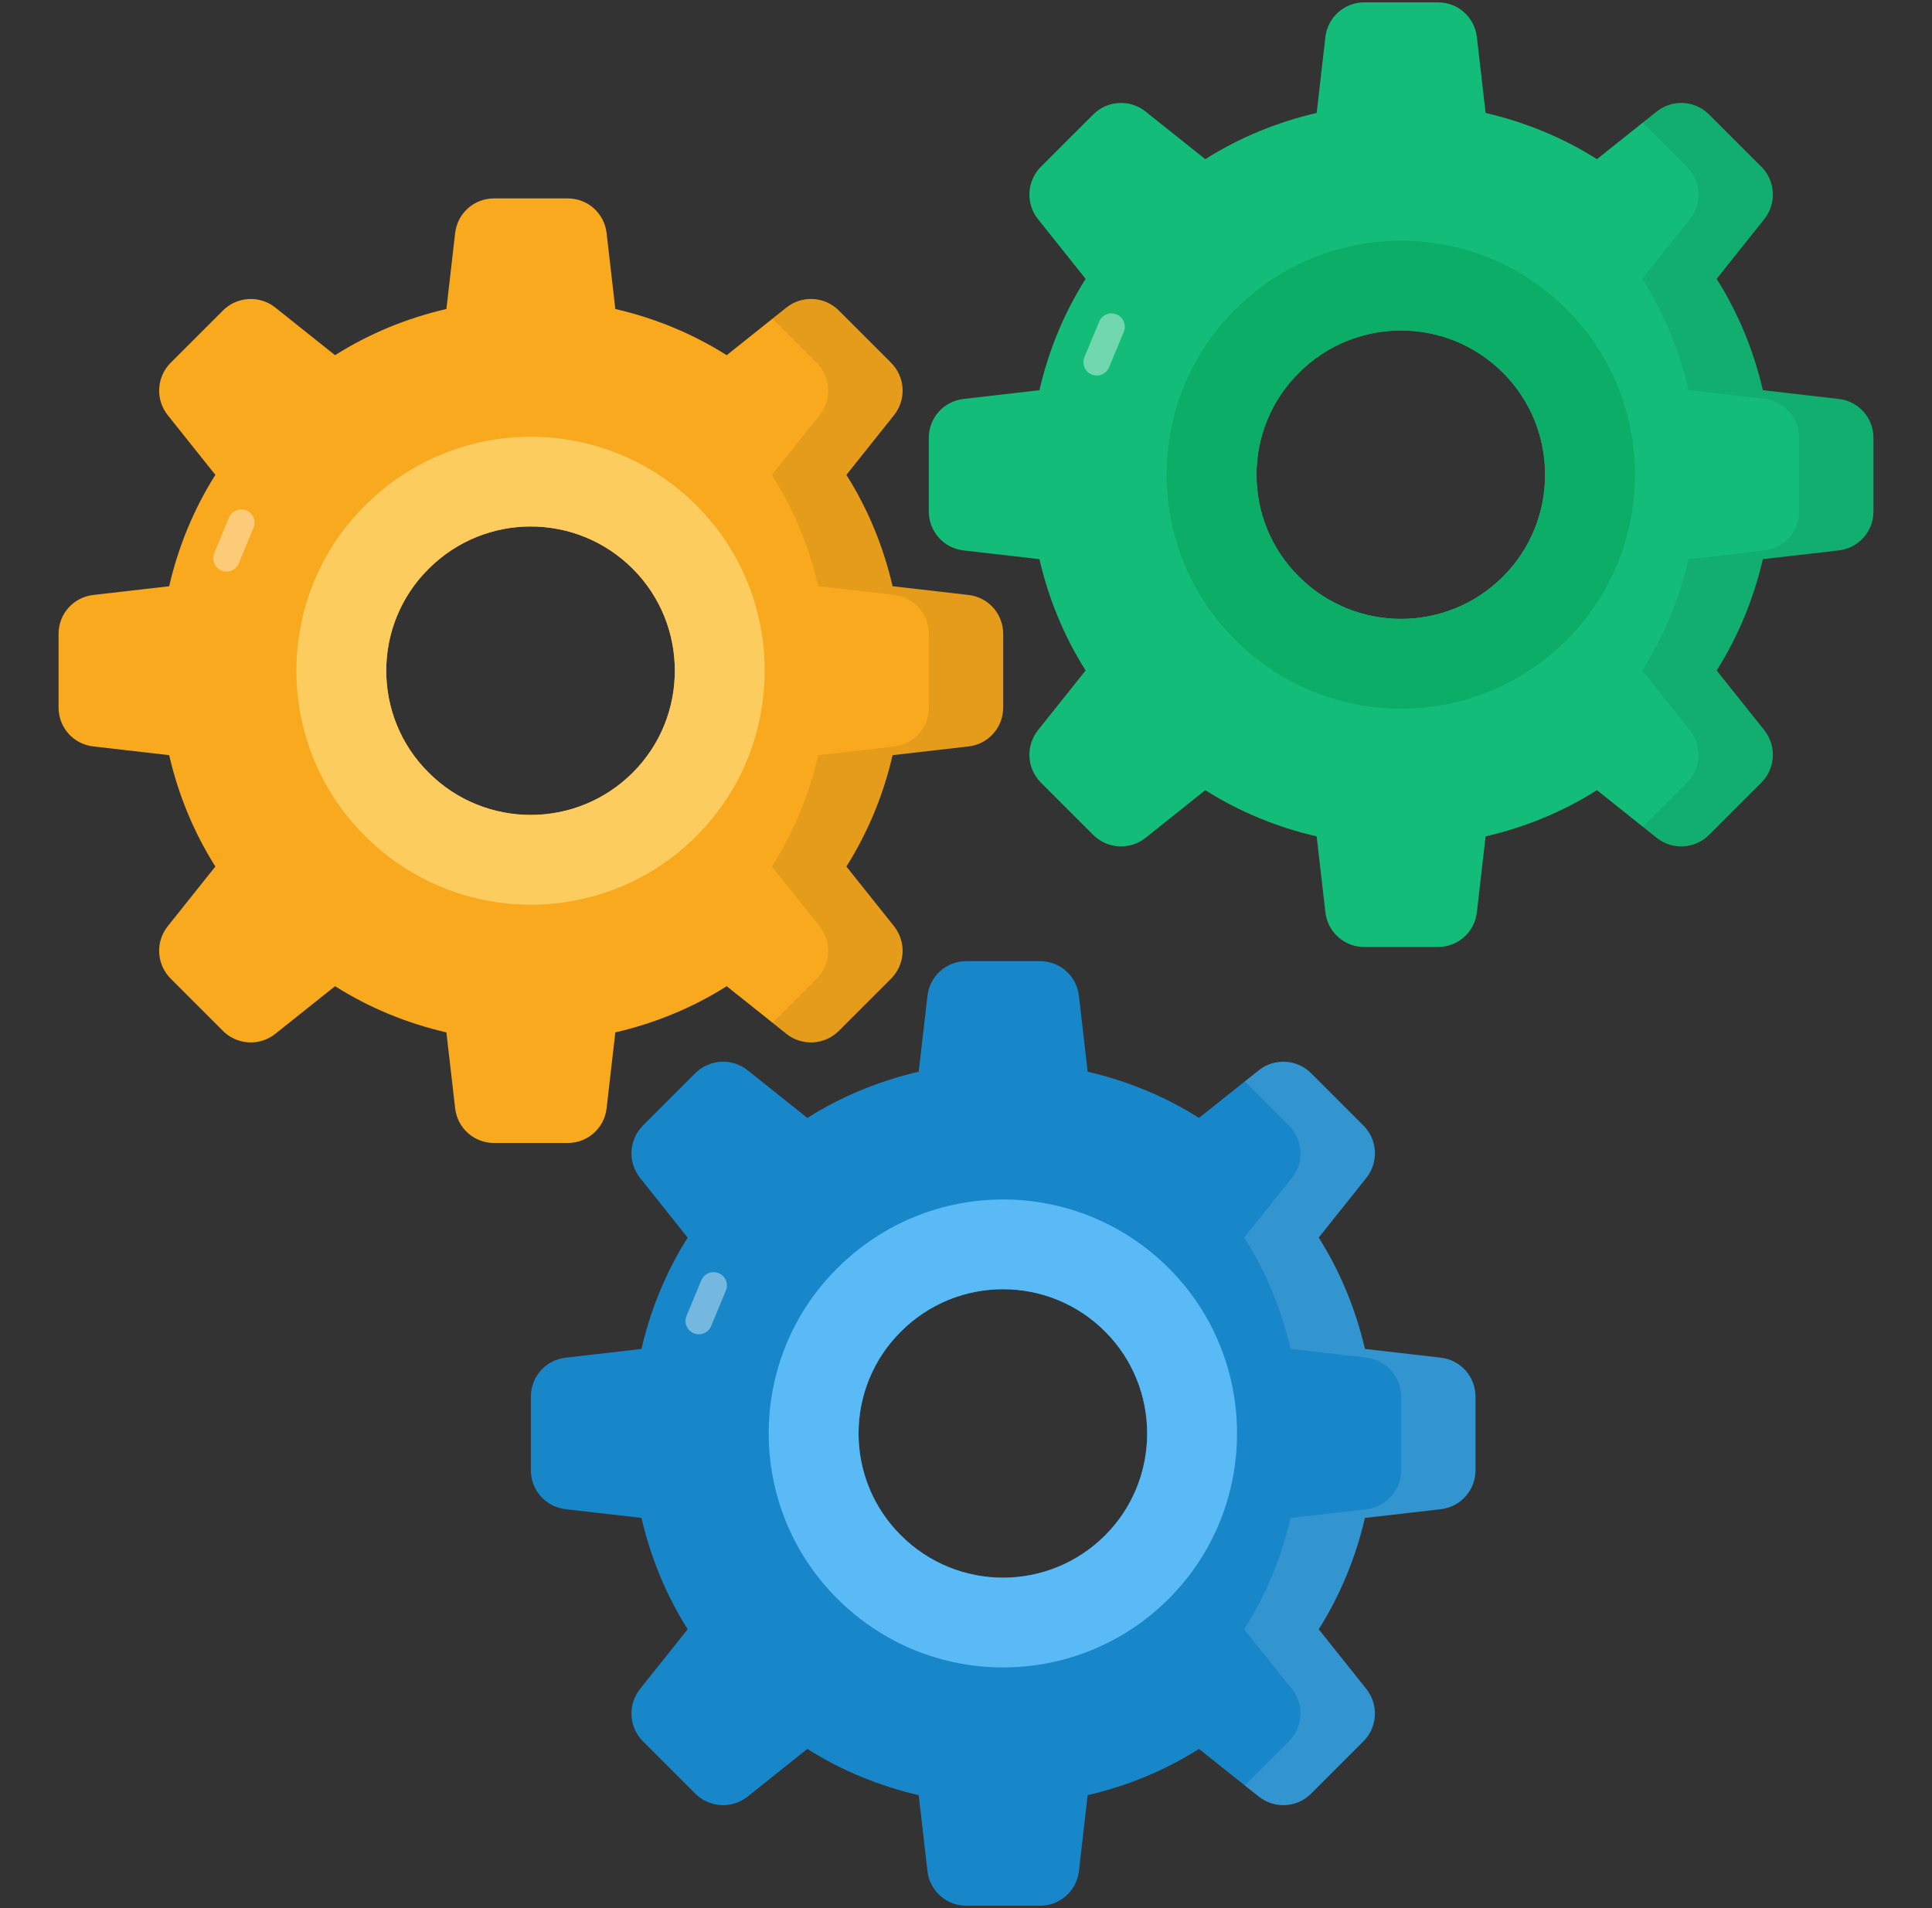 <svg width="81" height="80" viewBox="0 0 81 80" fill="none" xmlns="http://www.w3.org/2000/svg">
<rect x="0" y="0" width="81" height="80" fill="#333333" stroke="none"/>
<path d="M60.401 56.923L57.224 56.557C56.843 54.906 56.192 53.318 55.287 51.889L57.288 49.38C57.539 49.062 57.665 48.664 57.642 48.26C57.618 47.856 57.447 47.474 57.161 47.188L54.97 44.997C54.684 44.711 54.302 44.54 53.898 44.516C53.494 44.493 53.096 44.619 52.778 44.87L50.269 46.871C48.84 45.966 47.252 45.315 45.6 44.933L45.235 41.758C45.14 40.916 44.441 40.297 43.6 40.297H40.519C39.677 40.297 38.979 40.916 38.883 41.758L38.518 44.934C36.867 45.315 35.279 45.966 33.849 46.871L31.34 44.87C31.023 44.619 30.625 44.493 30.221 44.516C29.817 44.54 29.435 44.711 29.149 44.997L26.958 47.188C26.671 47.475 26.5 47.856 26.477 48.26C26.453 48.664 26.579 49.062 26.831 49.38L28.831 51.889C27.926 53.318 27.275 54.906 26.894 56.557L23.718 56.923C22.877 57.018 22.257 57.717 22.257 58.558V61.639C22.257 62.481 22.877 63.179 23.718 63.275L26.894 63.64C27.275 65.291 27.926 66.879 28.831 68.308L26.831 70.817C26.579 71.135 26.454 71.533 26.477 71.937C26.5 72.341 26.672 72.723 26.958 73.009L29.149 75.2C29.435 75.487 29.817 75.658 30.221 75.681C30.625 75.704 31.023 75.579 31.34 75.327L33.849 73.326C35.279 74.232 36.867 74.883 38.518 75.264L38.883 78.44C38.979 79.281 39.678 79.901 40.519 79.901H43.6C44.441 79.901 45.14 79.281 45.235 78.44L45.6 75.264C47.252 74.883 48.84 74.232 50.269 73.326L52.778 75.327C53.096 75.579 53.494 75.704 53.898 75.681C54.302 75.658 54.684 75.487 54.97 75.2L57.161 73.009C57.447 72.723 57.618 72.341 57.642 71.937C57.665 71.533 57.539 71.135 57.288 70.817L55.287 68.308C56.192 66.879 56.843 65.291 57.224 63.64L60.401 63.275C61.242 63.179 61.861 62.48 61.861 61.639V58.558C61.861 57.717 61.242 57.018 60.401 56.923ZM46.331 64.37C43.965 66.736 40.138 66.736 37.772 64.37C35.406 62.02 35.406 58.177 37.772 55.827C40.138 53.461 43.965 53.461 46.331 55.827C48.681 58.177 48.681 62.02 46.331 64.37Z" fill="#1887CA"/>
<path d="M60.4 56.919L57.225 56.554C56.843 54.908 56.19 53.32 55.29 51.885L57.285 49.381C57.811 48.71 57.752 47.776 57.157 47.191L54.967 45C54.381 44.406 53.448 44.347 52.777 44.873L52.191 45.34L54.042 47.191C54.328 47.476 54.499 47.858 54.523 48.261C54.546 48.665 54.42 49.064 54.169 49.381L52.166 51.885C53.074 53.32 53.728 54.908 54.11 56.554L57.285 56.919C58.125 57.022 58.745 57.718 58.745 58.558V61.64C58.745 62.48 58.125 63.177 57.285 63.278L54.11 63.643C53.728 65.29 53.074 66.878 52.166 68.313L54.169 70.817C54.42 71.134 54.546 71.532 54.523 71.936C54.499 72.34 54.328 72.721 54.042 73.007L52.191 74.858L52.777 75.325C53.447 75.851 54.381 75.792 54.967 75.198L57.157 73.007C57.752 72.422 57.811 71.488 57.285 70.817L55.29 68.313C56.19 66.878 56.843 65.29 57.225 63.644L60.4 63.278C61.241 63.177 61.861 62.48 61.861 61.64V58.558C61.861 57.718 61.241 57.022 60.4 56.919Z" fill="white" fill-opacity="0.121"/>
<path d="M49.001 53.17C45.161 49.33 38.949 49.33 35.108 53.17C31.268 56.977 31.268 63.214 35.108 67.03C38.949 70.87 45.161 70.87 49.001 67.03C52.817 63.214 52.817 56.977 49.001 53.17ZM46.332 64.373C43.966 66.739 40.139 66.739 37.773 64.373C35.401 62.02 35.401 58.18 37.773 55.827C40.139 53.461 43.966 53.461 46.332 55.827C48.685 58.18 48.685 62.02 46.332 64.373Z" fill="#59BAF5"/>
<path opacity="0.4" d="M30.433 54.11L29.815 55.597C29.787 55.665 29.745 55.726 29.694 55.778C29.642 55.83 29.58 55.871 29.512 55.899C29.445 55.927 29.372 55.941 29.299 55.941C29.225 55.941 29.153 55.927 29.085 55.899C29.017 55.871 28.956 55.83 28.904 55.778C28.852 55.726 28.811 55.664 28.783 55.596C28.755 55.529 28.741 55.456 28.741 55.383C28.741 55.309 28.755 55.237 28.783 55.169L29.401 53.682C29.43 53.614 29.471 53.553 29.523 53.501C29.574 53.449 29.636 53.408 29.704 53.38C29.771 53.352 29.844 53.337 29.917 53.337C29.991 53.338 30.063 53.352 30.131 53.38C30.199 53.408 30.26 53.449 30.312 53.501C30.364 53.553 30.405 53.615 30.433 53.683C30.461 53.75 30.475 53.823 30.475 53.896C30.475 53.969 30.461 54.042 30.433 54.11Z" fill="white"/>
<path d="M40.598 24.944L37.422 24.579C37.041 22.927 36.39 21.339 35.485 19.91L37.486 17.401C37.737 17.084 37.863 16.685 37.84 16.281C37.816 15.877 37.645 15.496 37.359 15.21L35.167 13.018C34.881 12.732 34.5 12.561 34.096 12.537C33.692 12.514 33.293 12.64 32.976 12.891L30.467 14.892C29.038 13.987 27.45 13.336 25.798 12.955L25.433 9.779C25.338 8.937 24.639 8.318 23.797 8.318H20.717C19.875 8.318 19.176 8.937 19.081 9.779L18.716 12.955C17.064 13.336 15.476 13.987 14.047 14.892L11.538 12.891C11.221 12.64 10.822 12.514 10.418 12.538C10.014 12.561 9.633 12.732 9.347 13.018L7.155 15.21C6.869 15.496 6.698 15.877 6.675 16.281C6.651 16.685 6.777 17.084 7.028 17.401L9.029 19.91C8.124 21.339 7.473 22.927 7.092 24.579L3.916 24.944C3.074 25.039 2.455 25.738 2.455 26.58V29.66C2.455 30.502 3.074 31.201 3.916 31.296L7.092 31.661C7.473 33.312 8.124 34.901 9.029 36.33L7.028 38.839C6.777 39.156 6.651 39.555 6.675 39.959C6.698 40.363 6.869 40.744 7.155 41.03L9.347 43.222C9.633 43.508 10.014 43.679 10.418 43.702C10.822 43.726 11.221 43.6 11.538 43.349L14.047 41.348C15.476 42.253 17.064 42.904 18.716 43.285L19.081 46.461C19.177 47.303 19.875 47.922 20.717 47.922H23.797C24.639 47.922 25.338 47.303 25.433 46.461L25.798 43.285C27.45 42.904 29.038 42.253 30.467 41.348L32.976 43.349C33.293 43.6 33.692 43.726 34.096 43.703C34.5 43.679 34.881 43.508 35.167 43.222L37.359 41.03C37.645 40.744 37.816 40.363 37.84 39.959C37.863 39.555 37.737 39.156 37.486 38.839L35.485 36.33C36.39 34.901 37.041 33.313 37.422 31.661L40.598 31.296C41.44 31.201 42.059 30.502 42.059 29.66V26.58C42.059 25.738 41.44 25.039 40.598 24.944ZM26.529 32.392C24.163 34.758 20.335 34.758 17.97 32.392C15.603 30.041 15.603 26.199 17.97 23.848C20.335 21.482 24.163 21.482 26.529 23.848C28.879 26.198 28.879 30.041 26.529 32.392Z" fill="#F8A91D"/>
<path opacity="0.08" d="M40.599 24.941L37.424 24.576C37.042 22.929 36.388 21.341 35.488 19.907L37.483 17.402C38.009 16.732 37.95 15.798 37.356 15.212L35.165 13.022C34.58 12.427 33.646 12.368 32.975 12.894L32.389 13.361L34.24 15.212C34.526 15.498 34.698 15.879 34.721 16.283C34.745 16.687 34.619 17.085 34.367 17.402L32.364 19.907C33.272 21.341 33.926 22.929 34.308 24.576L37.483 24.941C38.324 25.043 38.943 25.739 38.943 26.579V29.661C38.943 30.502 38.324 31.198 37.483 31.3L34.308 31.665C33.926 33.312 33.272 34.899 32.364 36.334L34.367 38.838C34.619 39.155 34.745 39.554 34.721 39.958C34.698 40.362 34.526 40.743 34.24 41.029L32.389 42.88L32.975 43.346C33.646 43.873 34.58 43.813 35.165 43.219L37.356 41.029C37.95 40.443 38.009 39.509 37.483 38.839L35.488 36.334C36.388 34.899 37.042 33.312 37.424 31.665L40.599 31.3C41.439 31.198 42.059 30.502 42.059 29.661V26.58C42.059 25.739 41.439 25.043 40.599 24.941Z" fill="black"/>
<path d="M29.199 21.191C25.359 17.351 19.146 17.351 15.306 21.191C11.466 24.999 11.466 31.235 15.306 35.051C19.146 38.891 25.359 38.891 29.199 35.051C33.014 31.236 33.014 24.999 29.199 21.191ZM26.53 32.394C24.164 34.76 20.337 34.76 17.971 32.394C15.599 30.041 15.599 26.201 17.971 23.848C20.337 21.482 24.164 21.482 26.53 23.848C28.883 26.201 28.883 30.041 26.53 32.394Z" fill="#FDCC5F"/>
<path opacity="0.4" d="M10.63 22.131L10.012 23.619C9.956 23.755 9.847 23.864 9.71 23.921C9.573 23.977 9.419 23.977 9.283 23.92C9.146 23.863 9.037 23.755 8.981 23.618C8.924 23.481 8.924 23.327 8.981 23.191L9.599 21.703C9.627 21.635 9.668 21.574 9.72 21.522C9.772 21.47 9.834 21.429 9.902 21.401C9.969 21.373 10.042 21.359 10.115 21.359C10.188 21.359 10.261 21.373 10.329 21.402C10.396 21.43 10.458 21.471 10.51 21.523C10.562 21.575 10.603 21.636 10.631 21.704C10.659 21.772 10.673 21.844 10.673 21.918C10.673 21.991 10.659 22.064 10.63 22.131Z" fill="white"/>
<path d="M77.084 16.726L73.908 16.36C73.527 14.709 72.876 13.121 71.971 11.691L73.972 9.182C74.223 8.865 74.349 8.467 74.326 8.063C74.302 7.659 74.131 7.277 73.845 6.991L71.653 4.8C71.367 4.513 70.986 4.342 70.582 4.319C70.178 4.296 69.779 4.421 69.462 4.673L66.953 6.673C65.524 5.768 63.936 5.117 62.284 4.736L61.919 1.56C61.824 0.719 61.125 0.099 60.283 0.099H57.203C56.361 0.099 55.662 0.719 55.567 1.56L55.202 4.736C53.55 5.117 51.962 5.769 50.533 6.674L48.024 4.673C47.707 4.422 47.308 4.296 46.904 4.319C46.5 4.343 46.119 4.514 45.833 4.8L43.641 6.991C43.355 7.277 43.184 7.659 43.161 8.063C43.137 8.467 43.263 8.865 43.514 9.183L45.515 11.692C44.61 13.121 43.959 14.709 43.578 16.36L40.402 16.726C39.56 16.821 38.941 17.52 38.941 18.361V21.442C38.941 22.284 39.56 22.982 40.402 23.078L43.578 23.443C43.959 25.094 44.61 26.682 45.515 28.111L43.514 30.62C43.263 30.938 43.137 31.336 43.161 31.74C43.184 32.144 43.355 32.526 43.641 32.812L45.833 35.003C46.119 35.289 46.5 35.461 46.904 35.484C47.308 35.507 47.707 35.382 48.024 35.13L50.533 33.129C51.962 34.035 53.55 34.686 55.202 35.067L55.567 38.243C55.662 39.084 56.361 39.704 57.203 39.704H60.283C61.125 39.704 61.824 39.084 61.919 38.243L62.284 35.067C63.936 34.686 65.524 34.035 66.953 33.129L69.462 35.13C69.779 35.382 70.178 35.508 70.582 35.484C70.986 35.461 71.367 35.289 71.653 35.003L73.845 32.812C74.131 32.526 74.302 32.144 74.325 31.74C74.349 31.336 74.223 30.938 73.972 30.62L71.971 28.111C72.876 26.682 73.527 25.094 73.908 23.443L77.084 23.078C77.926 22.982 78.545 22.283 78.545 21.442V18.361C78.545 17.519 77.926 16.821 77.084 16.726ZM63.015 24.173C60.649 26.539 56.822 26.539 54.456 24.173C52.089 21.823 52.089 17.98 54.456 15.63C56.822 13.264 60.649 13.264 63.015 15.63C65.365 17.98 65.365 21.823 63.015 24.173Z" fill="#13BD79"/>
<path opacity="0.08" d="M77.084 16.722L73.909 16.357C73.527 14.71 72.874 13.123 71.974 11.688L73.969 9.184C74.495 8.513 74.436 7.579 73.841 6.993L71.651 4.803C71.065 4.209 70.132 4.149 69.461 4.676L68.875 5.143L70.726 6.993C71.012 7.279 71.183 7.66 71.207 8.064C71.23 8.468 71.104 8.867 70.853 9.184L68.85 11.688C69.758 13.123 70.412 14.71 70.794 16.357L73.969 16.722C74.809 16.824 75.429 17.52 75.429 18.361V21.443C75.429 22.283 74.809 22.979 73.969 23.081L70.794 23.446C70.412 25.093 69.758 26.681 68.85 28.115L70.853 30.62C71.104 30.937 71.23 31.335 71.207 31.739C71.183 32.143 71.012 32.524 70.726 32.81L68.875 34.661L69.461 35.128C70.131 35.654 71.065 35.595 71.651 35L73.841 32.81C74.436 32.224 74.495 31.29 73.969 30.62L71.974 28.116C72.874 26.681 73.527 25.093 73.909 23.446L77.084 23.081C77.925 22.98 78.544 22.283 78.544 21.443V18.361C78.544 17.52 77.925 16.824 77.084 16.722Z" fill="black"/>
<path d="M65.685 12.973C61.845 9.132 55.632 9.132 51.792 12.973C47.952 16.78 47.952 23.017 51.792 26.833C55.632 30.673 61.845 30.673 65.685 26.833C69.5 23.017 69.5 16.78 65.685 12.973ZM63.016 24.176C60.65 26.541 56.823 26.541 54.457 24.176C52.085 21.823 52.085 17.983 54.457 15.63C56.823 13.264 60.65 13.264 63.016 15.63C65.369 17.983 65.369 21.823 63.016 24.176Z" fill="#0BAD67"/>
<path opacity="0.4" d="M47.116 13.913L46.498 15.4C46.441 15.537 46.332 15.645 46.195 15.702C46.059 15.758 45.905 15.758 45.768 15.701C45.631 15.645 45.523 15.536 45.466 15.399C45.41 15.262 45.41 15.109 45.467 14.972L46.084 13.485C46.141 13.348 46.25 13.239 46.387 13.183C46.524 13.126 46.678 13.126 46.814 13.183C46.882 13.211 46.944 13.252 46.995 13.304C47.047 13.356 47.088 13.418 47.116 13.485C47.144 13.553 47.159 13.626 47.158 13.699C47.158 13.772 47.144 13.845 47.116 13.913Z" fill="white"/>
</svg>
